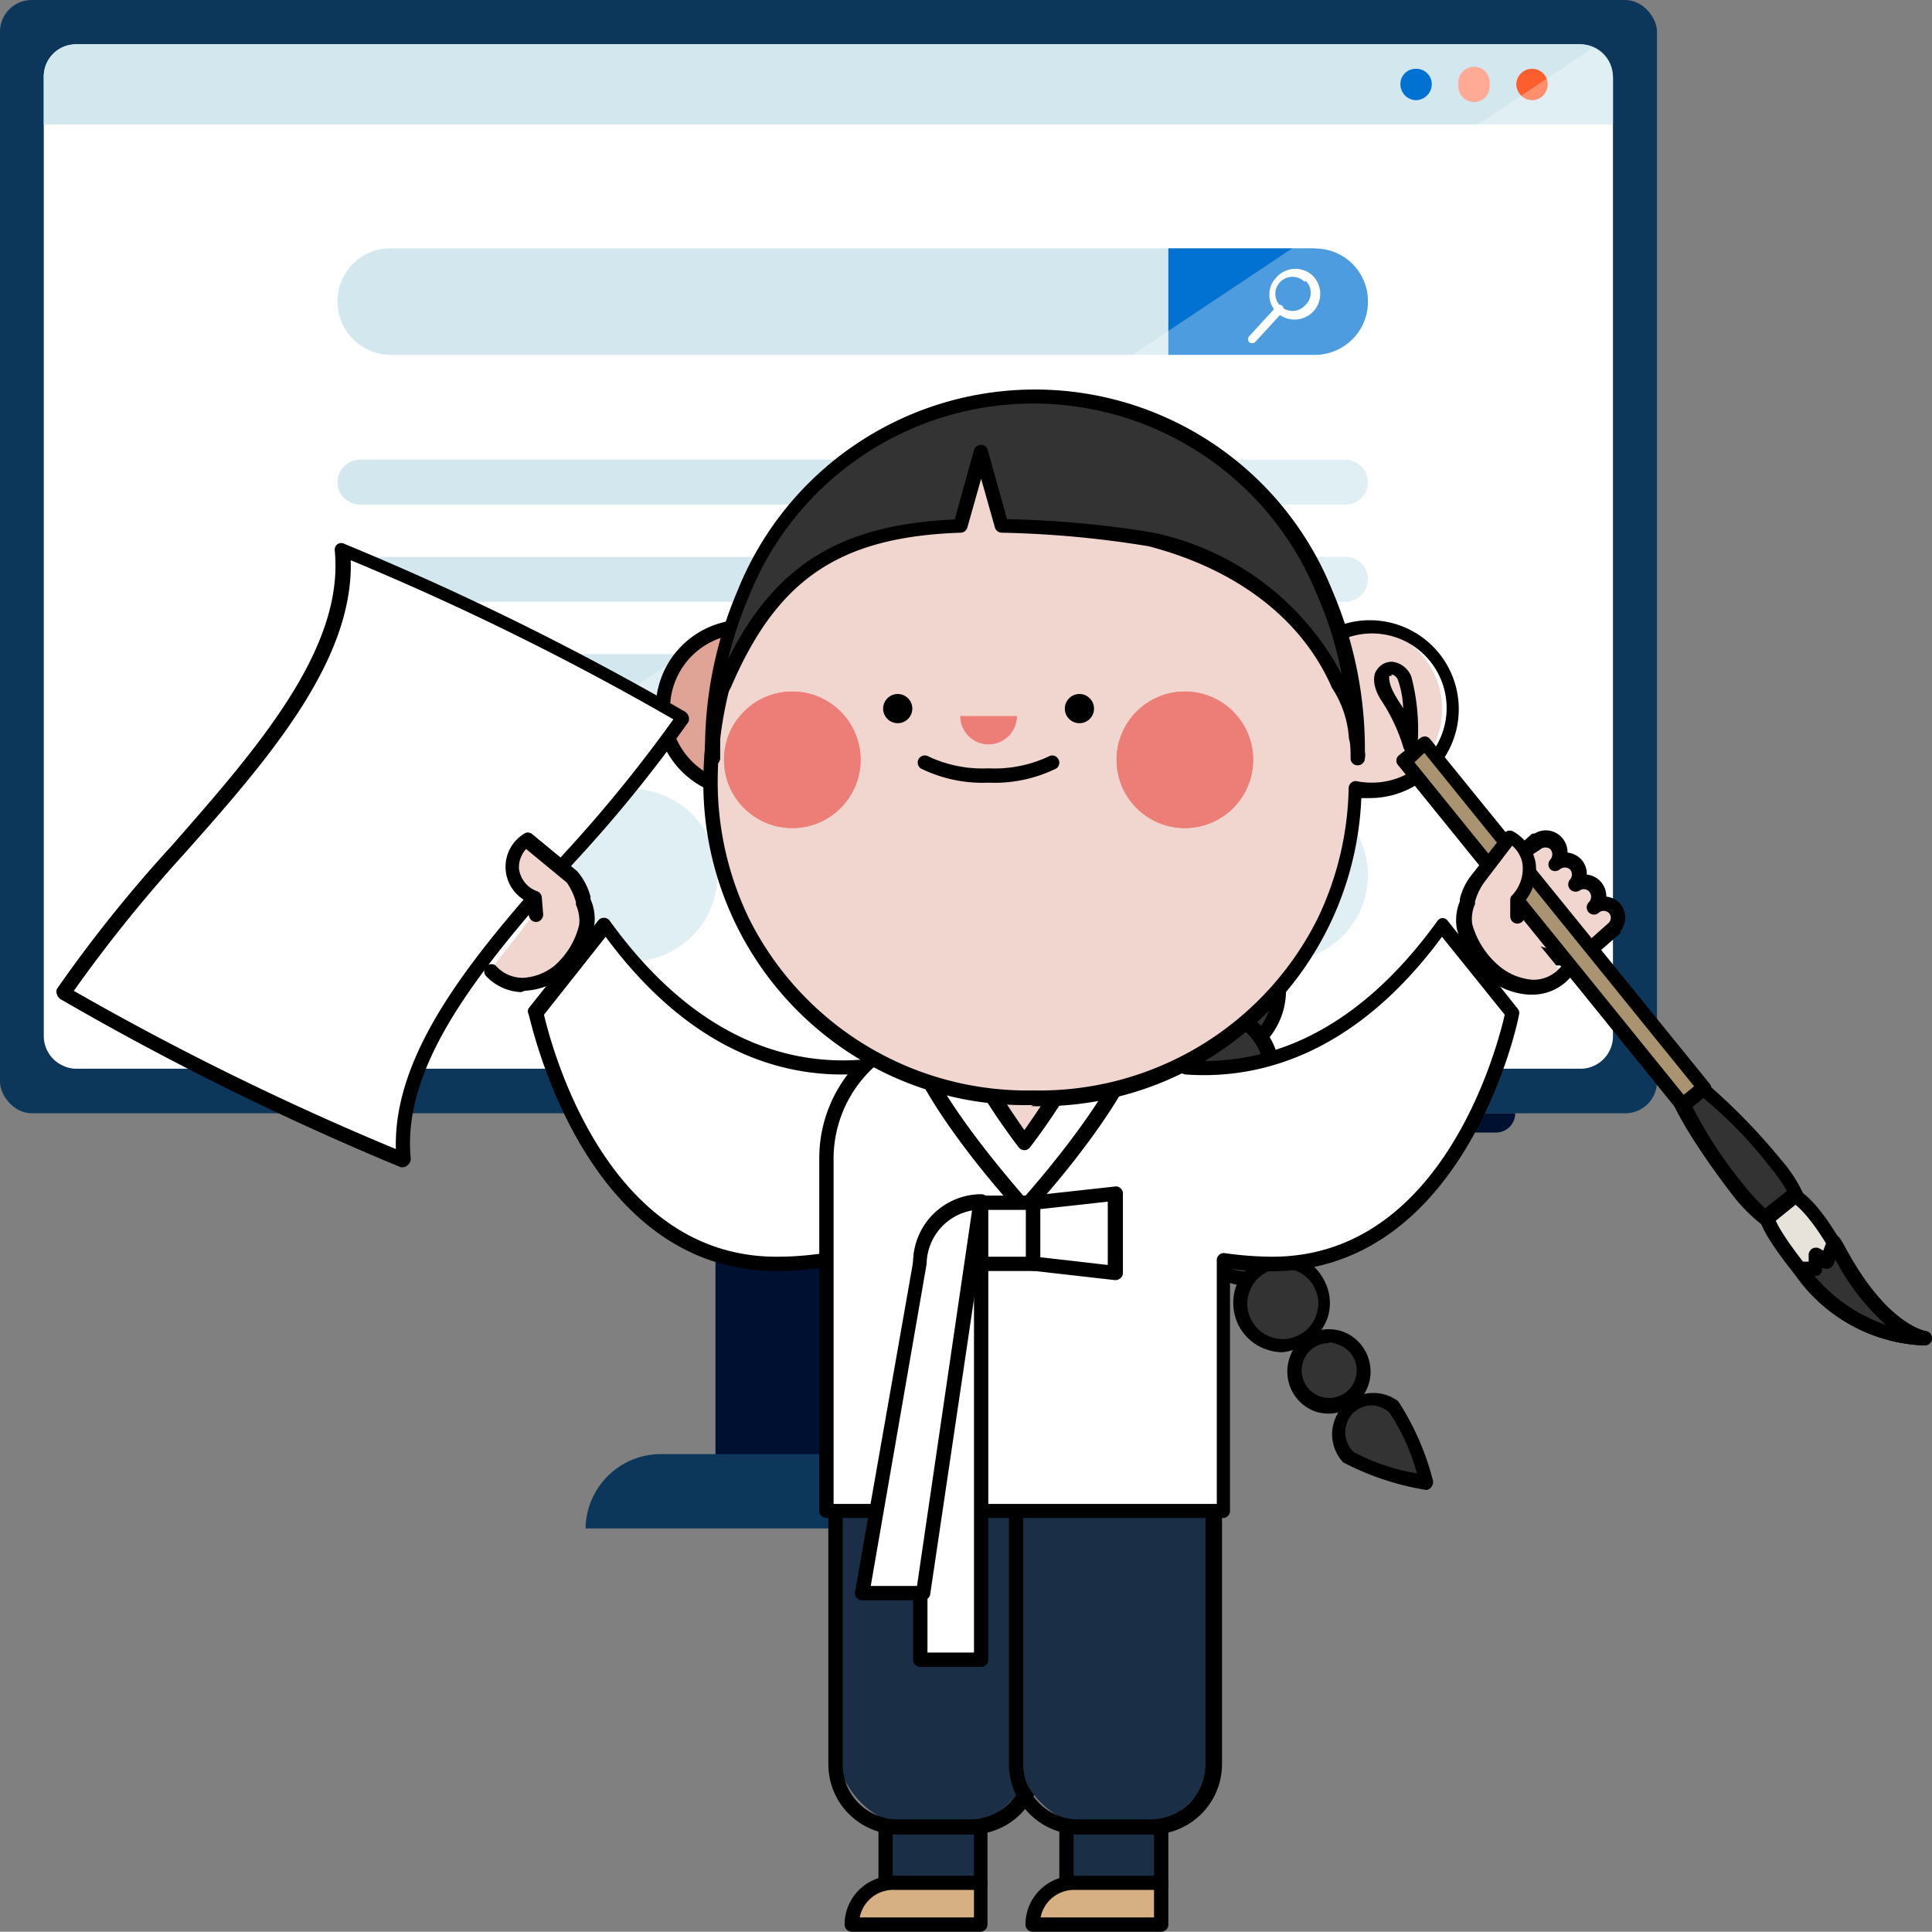 <svg xmlns="http://www.w3.org/2000/svg" xmlns:xlink="http://www.w3.org/1999/xlink" width="70.18" height="70.17" viewBox="0 0 70.18 70.17"><rect x="0" y="0" width="70.18" height="70.17" fill="#808080" stroke="none"/><defs><style>.a{fill:none;}.b{fill:#0c375a;}.c,.i{fill:#fff;}.d{fill:#d3e8ee;}.e{fill:#ffaa95;}.f{fill:#0172d2;}.g{fill:#fc5f2d;}.h{fill:#001030;}.i{isolation:isolate;opacity:0.3;}.j{fill:#333;}.k{fill:#1a2e46;}.l{fill:#f1d6cf;}.m{fill:#e0a497;}.n{clip-path:url(#a);}.o{fill:#ed7e77;}.p{clip-path:url(#b);}.q{fill:#d6b083;}.r{fill:#e7e3da;}.s{fill:#aa9371;}</style><clipPath id="a" transform="translate(-3.62 -8.65)"><circle class="a" cx="32.4" cy="36.25" r="2.48"/></clipPath><clipPath id="b" transform="translate(-3.62 -8.65)"><circle class="a" cx="46.66" cy="36.25" r="2.48"/></clipPath></defs><rect class="b" width="60.19" height="40.44" rx="1.15"/><path class="c" d="M62.21,11.44V46.29A1.18,1.18,0,0,1,61,47.47H6.38a1.1,1.1,0,0,1-.4-.08,1.18,1.18,0,0,1-.77-1.1V11.44a1.17,1.17,0,0,1,1.17-1.18H61a1.18,1.18,0,0,1,1.18,1.18Z" transform="translate(-3.62 -8.65)"/><path class="d" d="M62.21,11.44v1.73h-57V11.44a1.17,1.17,0,0,1,1.17-1.18H61A1.18,1.18,0,0,1,62.21,11.44Z" transform="translate(-3.62 -8.65)"/><path class="e" d="M57.73,11.72a.57.57,0,0,1-1.13.15.38.38,0,0,1,0-.15.57.57,0,0,1,.49-.64.57.57,0,0,1,.64.49A.38.38,0,0,1,57.73,11.72Z" transform="translate(-3.62 -8.65)"/><path class="f" d="M55.63,11.72a.59.59,0,0,1-.57.57.58.58,0,0,1-.57-.57.55.55,0,0,1,.55-.57h0A.56.56,0,0,1,55.63,11.72Z" transform="translate(-3.62 -8.65)"/><path class="g" d="M59.84,11.72a.57.57,0,0,1-.57.57.59.59,0,0,1-.57-.57.57.57,0,0,1,.57-.57.56.56,0,0,1,.57.55Z" transform="translate(-3.62 -8.65)"/><rect class="h" x="25.99" y="40.44" width="8.97" height="12.78"/><path class="b" d="M27.63,61.47h14a2.73,2.73,0,0,1,2.73,2.7H24.89A2.74,2.74,0,0,1,27.63,61.47Z" transform="translate(-3.62 -8.65)"/><path class="h" d="M49.54,49.09h3.6a.7.7,0,0,1-.7.7H50.23a.7.7,0,0,1-.7-.7h0Z" transform="translate(-3.62 -8.65)"/><path class="h" d="M55.06,49.09h3.6a.7.7,0,0,1-.7.7h-2.2a.7.7,0,0,1-.7-.7Z" transform="translate(-3.62 -8.65)"/><path class="h" d="M44,49.09h3.6a.7.7,0,0,1-.7.7H44.71a.7.7,0,0,1-.7-.7h0Z" transform="translate(-3.62 -8.65)"/><path class="d" d="M53.31,19.6h0a1.93,1.93,0,0,1-1.92,1.94H17.82a1.94,1.94,0,0,1-1.94-1.94h0a1.92,1.92,0,0,1,1.93-1.93H51.38a1.92,1.92,0,0,1,1.93,1.91Z" transform="translate(-3.62 -8.65)"/><path class="f" d="M51.38,17.67H46.06v3.87h5.32a1.93,1.93,0,0,0,1.93-1.93h0a1.91,1.91,0,0,0-1.91-1.93Z" transform="translate(-3.62 -8.65)"/><path class="c" d="M50,20A.9.9,0,0,1,50,18.71h0a.92.92,0,0,1,1.29-.06A.91.91,0,0,1,50,20Zm1-1.12a.62.62,0,1,0,0,.89l.06-.06a.61.61,0,0,0,0-.85Z" transform="translate(-3.62 -8.65)"/><path class="c" d="M49,21.08a.16.16,0,0,1,0-.22l1-1.09a.14.14,0,0,1,.21,0,.18.18,0,0,1,0,.22l-1,1.09A.17.17,0,0,1,49,21.08Z" transform="translate(-3.62 -8.65)"/><path class="d" d="M15.88,26.17h0a.82.82,0,0,0,.82.81H52.5a.81.81,0,0,0,.81-.81h0a.82.82,0,0,0-.81-.82H16.7A.82.82,0,0,0,15.88,26.17Z" transform="translate(-3.62 -8.65)"/><path class="d" d="M15.88,29.69h0a.82.82,0,0,0,.82.82H52.5a.82.82,0,0,0,.81-.82h0a.81.81,0,0,0-.81-.81H16.7A.82.82,0,0,0,15.88,29.69Z" transform="translate(-3.62 -8.65)"/><path class="d" d="M15.88,33.22h0a.82.82,0,0,0,.82.81H52.5a.81.81,0,0,0,.81-.81h0a.81.81,0,0,0-.81-.81H16.7A.82.82,0,0,0,15.88,33.22Z" transform="translate(-3.62 -8.65)"/><path class="d" d="M50.18,37.31h0a3.13,3.13,0,0,1,3.13,3.13h0a3.13,3.13,0,0,1-3.13,3.13h0a3.13,3.13,0,0,1-3.13-3.13h0A3.13,3.13,0,0,1,50.18,37.31Z" transform="translate(-3.62 -8.65)"/><path class="d" d="M42.69,37.31h0a3.13,3.13,0,0,1,3.13,3.13h0a3.13,3.13,0,0,1-3.13,3.13h0a3.13,3.13,0,0,1-3.13-3.13h0A3.13,3.13,0,0,1,42.69,37.31Z" transform="translate(-3.62 -8.65)"/><path class="d" d="M26.55,37.31h0a3.13,3.13,0,0,1,3.13,3.13h0a3.13,3.13,0,0,1-3.13,3.13h0a3.13,3.13,0,0,1-3.13-3.13h0A3.13,3.13,0,0,1,26.55,37.31Z" transform="translate(-3.62 -8.65)"/><path class="d" d="M19.06,37.31h0a3.13,3.13,0,0,1,3.13,3.13h0a3.13,3.13,0,0,1-3.13,3.13h0a3.13,3.13,0,0,1-3.13-3.13h0A3.13,3.13,0,0,1,19.06,37.31Z" transform="translate(-3.62 -8.65)"/><path class="i" d="M62.21,11.44V46.29A1.18,1.18,0,0,1,61,47.47H6.38a1.1,1.1,0,0,1-.4-.08l55.5-37A1.19,1.19,0,0,1,62.21,11.44Z" transform="translate(-3.62 -8.65)"/><circle class="j" cx="43.97" cy="35.98" r="2.47"/><path d="M47.59,47.36a2.74,2.74,0,0,1-2.4-1.44A2.67,2.67,0,0,1,45,43.85a2.72,2.72,0,1,1,5.22,1.56h0A2.74,2.74,0,0,1,47.59,47.36Zm0-4.93A2.21,2.21,0,0,0,45.47,44a2.24,2.24,0,0,0,.18,1.68A2.15,2.15,0,0,0,47,46.74a2.2,2.2,0,1,0,1.27-4.22A2.28,2.28,0,0,0,47.59,42.43Z" transform="translate(-3.62 -8.65)"/><circle class="j" cx="43.96" cy="38.96" r="2.23"/><path d="M47.58,50.09a2.55,2.55,0,0,1-.72-.1A2.49,2.49,0,1,1,50,48.32h0A2.48,2.48,0,0,1,47.58,50.09Zm0-4.45a2,2,0,1,0,1.88,2.53h0a2,2,0,0,0-1.32-2.45A1.77,1.77,0,0,0,47.58,45.64Z" transform="translate(-3.62 -8.65)"/><circle class="j" cx="44.4" cy="41.88" r="1.99"/><path d="M48,52.78a2.5,2.5,0,0,1-.65-.1,2.25,2.25,0,1,1,1.3-4.31,2.26,2.26,0,0,1,1.51,2.8A2.27,2.27,0,0,1,48,52.78Zm0-4a1.73,1.73,0,0,0-.5,3.39A1.72,1.72,0,0,0,49.68,51h0a1.74,1.74,0,0,0-.13-1.32,1.76,1.76,0,0,0-1-.84A1.73,1.73,0,0,0,48,48.79Z" transform="translate(-3.62 -8.65)"/><circle class="j" cx="45.28" cy="44.69" r="1.76"/><path d="M48.9,55.35a2,2,0,0,1-.58-.09,2,2,0,1,1,1.53-.15A2,2,0,0,1,48.9,55.35Zm0-3.51a1.5,1.5,0,1,0,.71,2.81,1.46,1.46,0,0,0,.72-.89,1.49,1.49,0,0,0-1-1.86A1.59,1.59,0,0,0,48.9,51.84Z" transform="translate(-3.62 -8.65)"/><circle class="j" cx="46.58" cy="47.34" r="1.52"/><path d="M50.2,57.77a1.75,1.75,0,0,1-.51-.08,1.78,1.78,0,0,1-1.06-.86,1.83,1.83,0,0,1-.14-1.36,1.78,1.78,0,0,1,2.22-1.19,1.76,1.76,0,0,1,1,.86,1.74,1.74,0,0,1,.14,1.36,1.76,1.76,0,0,1-.86,1A1.78,1.78,0,0,1,50.2,57.77Zm0-3.05a1.28,1.28,0,0,0-.6.16,1.25,1.25,0,0,0-.61.74,1.23,1.23,0,0,0,.1,1,1.25,1.25,0,0,0,.74.61,1.23,1.23,0,0,0,1-.1,1.21,1.21,0,0,0,.61-.74,1.23,1.23,0,0,0-.09-1,1.26,1.26,0,0,0-.75-.61A1.13,1.13,0,0,0,50.2,54.72Z" transform="translate(-3.62 -8.65)"/><circle class="j" cx="48.27" cy="49.78" r="1.28"/><path d="M51.89,60a1.72,1.72,0,0,1-.44-.06,1.54,1.54,0,0,1-1-1.92,1.51,1.51,0,0,1,.74-.92A1.56,1.56,0,0,1,52.34,57a1.55,1.55,0,0,1,1,1.92h0A1.54,1.54,0,0,1,51.89,60Zm0-2.56a1,1,0,0,0-.48.12,1,1,0,1,0,1.38.41,1,1,0,0,0-.6-.49A1,1,0,0,0,51.89,57.41Z" transform="translate(-3.62 -8.65)"/><path class="j" d="M54.28,59.77a10.16,10.16,0,0,1,1.18,2.74,10.34,10.34,0,0,1-2.85-.91,1.24,1.24,0,0,1,1.67-1.83Z" transform="translate(-3.62 -8.65)"/><path d="M55.46,62.77h-.05a9.94,9.94,0,0,1-3-1,1.5,1.5,0,0,1,2-2.22h0a9.74,9.74,0,0,1,1.26,2.87.28.28,0,0,1-.06.25A.27.27,0,0,1,55.46,62.77Zm-2-3.07a1,1,0,0,0-.73.32,1,1,0,0,0,.07,1.38,7.49,7.49,0,0,0,2.29.77,7.55,7.55,0,0,0-1-2.21h0A1,1,0,0,0,53.45,59.7Z" transform="translate(-3.62 -8.65)"/><path class="c" d="M38.92,46.14s-7.14,4.74-13.28-3.89L23.1,45.44s1.76,9.11,8.71,9.12A11.4,11.4,0,0,0,41.69,49Z" transform="translate(-3.62 -8.65)"/><path d="M31.82,54.82h0c-7.08,0-8.94-9.23-9-9.33a.23.23,0,0,1,0-.21l2.53-3.19a.25.25,0,0,1,.21-.1.25.25,0,0,1,.21.11C31.78,50.43,38.7,46,38.77,45.93a.26.26,0,0,1,.33,0l2.78,2.87a.27.27,0,0,1,0,.31A11.76,11.76,0,0,1,31.82,54.82Zm-8.44-9.31c.24,1,2.19,8.78,8.43,8.79h0a11.25,11.25,0,0,0,9.55-5.25l-2.5-2.58c-1.17.67-7.62,3.81-13.24-3.79Z" transform="translate(-3.62 -8.65)"/><rect class="k" x="32.17" y="65.07" width="3.44" height="3.34"/><path d="M39.23,77.31H35.79a.26.26,0,0,1-.26-.26V73.71a.26.26,0,0,1,.26-.26h3.44a.26.26,0,0,1,.26.26v3.34A.26.26,0,0,1,39.23,77.31Zm-3.18-.52H39V74H36.05Z" transform="translate(-3.62 -8.65)"/><path class="k" d="M30.35,52.18h7.22a0,0,0,0,1,0,0V63.29a3.1,3.1,0,0,1-3.1,3.1h-1a3.1,3.1,0,0,1-3.1-3.1V52.18a0,0,0,0,1,0,0Z"/><path d="M38.89,75.29H36.26a2.55,2.55,0,0,1-2.55-2.55V60.83a.26.26,0,0,1,.26-.26h7.21a.26.26,0,0,1,.26.26V72.74A2.55,2.55,0,0,1,38.89,75.29Zm-4.66-14.2V72.74a2,2,0,0,0,2,2h2.63a2,2,0,0,0,2-2V61.09Z" transform="translate(-3.62 -8.65)"/><rect class="k" x="38.74" y="65.07" width="3.44" height="3.34"/><path d="M45.8,77.31H42.36a.26.26,0,0,1-.26-.26V73.71a.26.26,0,0,1,.26-.26H45.8a.26.26,0,0,1,.26.26v3.34A.26.26,0,0,1,45.8,77.31Zm-3.18-.52h2.92V74H42.62Z" transform="translate(-3.62 -8.65)"/><path class="k" d="M36.91,52.18h7.22a0,0,0,0,1,0,0V63.29a3.1,3.1,0,0,1-3.1,3.1H40a3.1,3.1,0,0,1-3.1-3.1V52.18A0,0,0,0,1,36.91,52.18Z"/><path d="M45.45,75.29H42.83a2.56,2.56,0,0,1-2.56-2.55V60.83a.26.26,0,0,1,.26-.26h7.22a.26.26,0,0,1,.26.26V72.74A2.56,2.56,0,0,1,45.45,75.29Zm-4.66-14.2V72.74a2,2,0,0,0,2,2h2.62a2,2,0,0,0,2-2V61.09Z" transform="translate(-3.62 -8.65)"/><path class="c" d="M56,42.25c-3.21,4.51-6.7,5.37-9.29,5.16A4.73,4.73,0,0,0,43.32,46H38.4a4.76,4.76,0,0,0-4.76,4.76V63.54H48.08V54.43a12.23,12.23,0,0,0,1.76.13c7,0,8.72-9.12,8.72-9.12Z" transform="translate(-3.62 -8.65)"/><path d="M48.08,63.79H33.64a.26.26,0,0,1-.26-.25V50.72a5,5,0,0,1,5-5h4.92a5,5,0,0,1,3.53,1.45c2.35.16,5.78-.6,9-5.06A.24.24,0,0,1,56,42a.24.24,0,0,1,.21.1l2.54,3.19a.23.23,0,0,1,.05.21c0,.1-1.88,9.32-9,9.33a12.45,12.45,0,0,1-1.5-.09v8.81A.26.26,0,0,1,48.08,63.79ZM33.9,63.28H47.82V54.43a.25.25,0,0,1,.09-.2.24.24,0,0,1,.2-.06,12.47,12.47,0,0,0,1.73.13c6.25,0,8.2-7.75,8.44-8.79L56,42.68c-3.3,4.47-6.88,5.18-9.32,5a.3.3,0,0,1-.17-.08,4.45,4.45,0,0,0-3.22-1.37H38.4a4.51,4.51,0,0,0-4.5,4.5Z" transform="translate(-3.62 -8.65)"/><path class="c" d="M45.12,45.54c0,2.37-4.29,7-4.29,7s-4.29-4.63-4.29-7a4.29,4.29,0,1,1,8.58,0Z" transform="translate(-3.62 -8.65)"/><path d="M40.83,52.8a.27.27,0,0,1-.19-.08c-.18-.19-4.36-4.74-4.36-7.18a4.55,4.55,0,0,1,9.1,0c0,2.44-4.18,7-4.36,7.18A.27.27,0,0,1,40.83,52.8Zm0-11.29a4,4,0,0,0-4,4c0,2,3.21,5.69,4,6.62.82-.93,4-4.66,4-6.62A4,4,0,0,0,40.83,41.51Z" transform="translate(-3.62 -8.65)"/><path class="l" d="M40.83,50.17s-2.29-3-2.29-4.25a2.29,2.29,0,0,1,4.58,0C43.12,47.18,40.83,50.17,40.83,50.17Z" transform="translate(-3.62 -8.65)"/><path d="M40.83,50.43a.26.26,0,0,1-.21-.11c-.24-.31-2.34-3.09-2.34-4.4a2.55,2.55,0,0,1,5.1,0c0,1.31-2.1,4.09-2.34,4.4A.26.26,0,0,1,40.83,50.43Zm0-6.54a2,2,0,0,0-2,2c0,.87,1.32,2.84,2,3.81.71-1,2-2.94,2-3.81A2,2,0,0,0,40.83,43.89Z" transform="translate(-3.62 -8.65)"/><circle class="m" cx="27.05" cy="25.74" r="2.97"/><path d="M30.67,37.62a3.23,3.23,0,1,1,3.23-3.23A3.23,3.23,0,0,1,30.67,37.62Zm0-5.94a2.71,2.71,0,1,0,2.71,2.71A2.71,2.71,0,0,0,30.67,31.68Z" transform="translate(-3.62 -8.65)"/><path class="l" d="M53.43,31.42a3,3,0,0,0-1.56.44l-.15-.38c-1.84-4.27-5.72-7.63-10.56-7.63s-8.73,3.37-10.57,7.63A14,14,0,0,0,29.43,37a11.68,11.68,0,0,0,1.16,5.14,11.47,11.47,0,0,0,10.57,6.41,11.48,11.48,0,0,0,10.56-6.4,11.71,11.71,0,0,0,1.15-4.83,2.6,2.6,0,0,0,.56.06,3,3,0,0,0,0-5.94Z" transform="translate(-3.62 -8.65)"/><path d="M41.16,48.79A11.69,11.69,0,0,1,29.17,37a14.32,14.32,0,0,1,1.18-5.6c2.07-4.8,6.21-7.79,10.81-7.79s8.73,3,10.8,7.79a1.17,1.17,0,0,1,0,.11,3.18,3.18,0,0,1,1.42-.33,3.23,3.23,0,0,1,0,6.46l-.31,0a11.67,11.67,0,0,1-12,11.19Zm0-24.68c-4.39,0-8.34,2.87-10.33,7.48A13.8,13.8,0,0,0,29.69,37a11.44,11.44,0,0,0,1.13,5,11.3,11.3,0,0,0,10.34,6.26A11.29,11.29,0,0,0,51.49,42a11.41,11.41,0,0,0,1.12-4.72.26.26,0,0,1,.1-.2.23.23,0,0,1,.21-.05,2.94,2.94,0,0,0,.51.05,2.71,2.71,0,1,0-1.42-5,.28.28,0,0,1-.22,0,.29.29,0,0,1-.16-.15l0-.11c0-.09-.07-.18-.11-.27C49.5,27,45.54,24.11,41.16,24.11Z" transform="translate(-3.62 -8.65)"/><path d="M39.53,37.08a5.08,5.08,0,0,1-2.45-.51.26.26,0,0,1-.09-.35.26.26,0,0,1,.36-.09,4.63,4.63,0,0,0,2.18.43,4.63,4.63,0,0,0,2.18-.43.25.25,0,0,1,.35.09.25.25,0,0,1-.08.35A5.08,5.08,0,0,1,39.53,37.08Z" transform="translate(-3.62 -8.65)"/><path d="M36.23,34.92a.53.53,0,0,1,0-1.06.53.53,0,1,1,0,1.06Zm0-.54h0Z" transform="translate(-3.62 -8.65)"/><path d="M42.83,34.92a.53.53,0,1,1,.53-.53A.53.53,0,0,1,42.83,34.92Zm0-.54h0Z" transform="translate(-3.62 -8.65)"/><g class="n"><rect class="o" x="26.3" y="25.12" width="4.96" height="4.96"/><circle class="o" cx="28.78" cy="27.6" r="2.48"/><circle class="o" cx="28.78" cy="27.6" r="1.24"/></g><g class="p"><rect class="o" x="40.56" y="25.12" width="4.96" height="4.96"/><circle class="o" cx="43.04" cy="27.6" r="2.48"/><circle class="o" cx="43.04" cy="27.6" r="1.24"/></g><path class="o" d="M40.56,34.66a1,1,0,0,1-2.06,0Z" transform="translate(-3.62 -8.65)"/><path class="j" d="M52.88,35.94c0,.4,0-.64,0,.25a5.12,5.12,0,0,0-.59-2.66,9.76,9.76,0,0,0-6.84-5.29A40.46,40.46,0,0,0,40,27.76l-.75-2.65-.75,2.65c-4.49.16-6.84,1.73-8.58,5.78-.61,1.4-.32,1.15-.44,2.65,0-.89-.05.15-.05-.25a14.36,14.36,0,0,1,1.16-5.75,11.38,11.38,0,0,1,21.13,0A14.35,14.35,0,0,1,52.88,35.94Z" transform="translate(-3.62 -8.65)"/><path d="M29.48,36.45h0a.25.25,0,0,1-.25-.25v0a.47.47,0,0,1,0-.24,14.63,14.63,0,0,1,1.18-5.85,11.64,11.64,0,0,1,21.61,0,14.63,14.63,0,0,1,1.18,5.85.57.57,0,0,1,0,.24v0a.26.26,0,0,1-.26.25.25.25,0,0,1-.26-.24c0-.3,0-.54-.06-.73A3.76,3.76,0,0,0,52,33.63c-1.07-2.47-3.43-4.3-6.67-5.14A37.48,37.48,0,0,0,40,28a.26.26,0,0,1-.24-.19l-.5-1.77-.5,1.77a.26.26,0,0,1-.24.19c-4.39.15-6.66,1.67-8.35,5.62a2.93,2.93,0,0,0-.39,1.53c0,.23,0,.55,0,1A.27.27,0,0,1,29.48,36.45ZM40.2,27.51a36.68,36.68,0,0,1,5.27.48,10.08,10.08,0,0,1,6.89,5.16,13.27,13.27,0,0,0-.88-2.85,11.12,11.12,0,0,0-20.65,0,14,14,0,0,0-.76,2.29c1.72-3.44,4.11-4.89,8.23-5.07L39,25a.26.26,0,0,1,.25-.19h0a.25.25,0,0,1,.25.19Z" transform="translate(-3.62 -8.65)"/><path class="c" d="M35.33,43.69h.31a0,0,0,0,1,0,0v16.6a0,0,0,0,1,0,0H33.43a0,0,0,0,1,0,0V45.59A1.9,1.9,0,0,1,35.33,43.69Z"/><path d="M39.26,69.2H37.05a.26.26,0,0,1-.26-.26V54.56a2.48,2.48,0,0,1,2.47-2.48.26.26,0,0,1,.26.26v16.6A.26.26,0,0,1,39.26,69.2Zm-1.95-.52H39V52.62a2,2,0,0,0-1.69,1.94Z" transform="translate(-3.62 -8.65)"/><rect class="c" x="35.64" y="43.69" width="1.89" height="2.22"/><path d="M41.15,54.82H39.26a.26.26,0,0,1-.26-.26V52.34a.26.26,0,0,1,.26-.26h1.89a.26.26,0,0,1,.26.26v2.22A.26.26,0,0,1,41.15,54.82Zm-1.63-.52h1.37V52.6H39.52Z" transform="translate(-3.62 -8.65)"/><polygon class="c" points="40.5 46.24 37.53 45.91 37.53 43.69 40.5 43.36 40.5 46.24"/><path d="M44.12,55.15h0l-3-.34a.25.25,0,0,1-.23-.25V52.34a.27.27,0,0,1,.23-.26l3-.33a.24.24,0,0,1,.2.06.25.25,0,0,1,.09.2v2.88a.25.25,0,0,1-.09.19A.28.28,0,0,1,44.12,55.15Zm-2.71-.83,2.45.28V52.3l-2.45.27Z" transform="translate(-3.62 -8.65)"/><path class="c" d="M34.94,66.52h2.22l2.1-14.18h0a2.21,2.21,0,0,0-2.21,2.22Z" transform="translate(-3.62 -8.65)"/><path d="M37.16,66.78H34.94a.25.25,0,0,1-.2-.09.27.27,0,0,1-.06-.21l2.11-12a2.48,2.48,0,0,1,2.47-2.45.25.25,0,0,1,.2.09.26.26,0,0,1,.06.21L37.41,66.56A.26.26,0,0,1,37.16,66.78Zm-1.91-.52h1.68l2-13.64a2,2,0,0,0-1.65,1.94v0Z" transform="translate(-3.62 -8.65)"/><path class="l" d="M58.77,39.73l.68-.6h0a.55.55,0,0,1,.71.08.53.53,0,0,1,0,.71h0a.53.53,0,0,1,.7.8h0a.53.53,0,0,1,.7.8h0a.55.55,0,0,1,.71.08h0a.55.55,0,0,1,0,.72h0l-.69.6a2.14,2.14,0,0,1-3-.19h0A2.14,2.14,0,0,1,58.77,39.73Z" transform="translate(-3.62 -8.65)"/><path d="M60.18,43.72a2.36,2.36,0,0,1-1.79-.81,2.39,2.39,0,0,1,.21-3.38h0l.68-.6.08,0a.78.78,0,0,1,1,.15.79.79,0,0,1,.2.54.81.81,0,0,1,.51.26.78.78,0,0,1,.19.54.79.79,0,0,1,.51.26.81.81,0,0,1,.2.54.81.81,0,0,1,.51.26.8.8,0,0,1,0,1l0,.07-.69.6A2.35,2.35,0,0,1,60.18,43.72Zm-1.24-3.8a1.88,1.88,0,0,0,2.48,2.82l.64-.57,0,0a.26.26,0,0,0,0-.36.27.27,0,0,0-.37,0,.26.26,0,0,1-.34-.4.29.29,0,0,0,0-.37A.26.26,0,0,0,61,41a.28.28,0,0,1-.35-.05.27.27,0,0,1,0-.35.28.28,0,0,0,0-.37.29.29,0,0,0-.37,0,.26.26,0,0,1-.34,0,.26.26,0,0,1,0-.36.29.29,0,0,0,0-.37.28.28,0,0,0-.36,0l0,0Z" transform="translate(-3.62 -8.65)"/><path class="c" d="M18.28,50.79A103.08,103.08,0,0,1,5.94,44.71c3.51-5.36,10.67-10.64,10.14-16.09a103,103,0,0,1,12.33,6.07C24.91,40.06,17.75,45.34,18.28,50.79Z" transform="translate(-3.62 -8.65)"/><path d="M18.28,51.05l-.1,0A103.74,103.74,0,0,1,5.81,44.94a.3.3,0,0,1-.12-.17.24.24,0,0,1,0-.2,49.76,49.76,0,0,1,4.16-5.19c3.09-3.52,6.28-7.15,5.93-10.73a.25.25,0,0,1,.11-.24.25.25,0,0,1,.25,0,103.59,103.59,0,0,1,12.36,6.09.33.33,0,0,1,.13.16.31.31,0,0,1,0,.21A49.63,49.63,0,0,1,24.46,40c-3.08,3.51-6.27,7.15-5.92,10.73a.29.29,0,0,1-.11.24A.27.27,0,0,1,18.28,51.05Zm-12-6.42A103,103,0,0,0,18,50.39c-.1-3.66,3-7.24,6.08-10.7a51.16,51.16,0,0,0,4-4.91A101.4,101.4,0,0,0,16.36,29c.11,3.66-3,7.24-6.08,10.7A52.73,52.73,0,0,0,6.31,44.63Z" transform="translate(-3.62 -8.65)"/><path class="l" d="M23,41.88,23,41.27a1.18,1.18,0,0,1-.3-2.11l1.64,1.35a3,3,0,0,1,.44.91,1.57,1.57,0,0,1,.12.88,3,3,0,0,1-1,1.63,2.18,2.18,0,0,1-1.29.5,1.56,1.56,0,0,1-1.18-.54" transform="translate(-3.62 -8.65)"/><path d="M22.55,44.69a1.86,1.86,0,0,1-1.26-.57l0,0a.26.26,0,0,1,.33-.4l0,0a1.32,1.32,0,0,0,1,.45,2,2,0,0,0,1.14-.44,2.87,2.87,0,0,0,.9-1.49,1.45,1.45,0,0,0-.12-.73l0-.09a2.33,2.33,0,0,0-.33-.71h0l-1.48-1.22a1,1,0,0,0-.26.7,1,1,0,0,0,.68.84.27.27,0,0,1,.15.21l.05.61a.27.27,0,0,1-.24.29.27.27,0,0,1-.28-.24l0-.47a1.41,1.41,0,0,1-.18-2.49.24.24,0,0,1,.29,0l1.64,1.35a2.31,2.31,0,0,1,.49.93l0,.09a1.77,1.77,0,0,1,.13,1,3.34,3.34,0,0,1-1.07,1.77,2.47,2.47,0,0,1-1.45.56Z" transform="translate(-3.62 -8.65)"/><path class="q" d="M32.24,68.4h3.37a0,0,0,0,1,0,0v1.51a0,0,0,0,1,0,0H30.94a0,0,0,0,1,0,0V69.7A1.29,1.29,0,0,1,32.24,68.4Z"/><path d="M39.23,78.82H34.56a.26.26,0,0,1-.26-.26,1.77,1.77,0,0,1,1.77-1.77h3.16a.26.26,0,0,1,.26.26v1.51A.26.26,0,0,1,39.23,78.82Zm-4.38-.52H39v-1h-2.9A1.24,1.24,0,0,0,34.85,78.3Z" transform="translate(-3.62 -8.65)"/><path class="q" d="M38.8,68.4h3.37a0,0,0,0,1,0,0v1.51a0,0,0,0,1,0,0H37.51a0,0,0,0,1,0,0V69.7A1.29,1.29,0,0,1,38.8,68.4Z"/><path d="M45.8,78.82H41.13a.26.26,0,0,1-.26-.26,1.77,1.77,0,0,1,1.77-1.77H45.8a.26.26,0,0,1,.26.26v1.51A.26.26,0,0,1,45.8,78.82Zm-4.38-.52h4.12v-1h-2.9A1.24,1.24,0,0,0,41.42,78.3Z" transform="translate(-3.62 -8.65)"/><path class="r" d="M69.07,54.84a5.65,5.65,0,0,0,4.47,2.42s-1.44-.15-3-3c-1.34-2.41-2.07-2.5-2.47-2.18S67.36,52.68,69.07,54.84Z" transform="translate(-3.62 -8.65)"/><path d="M73.43,57.52A6,6,0,0,1,68.86,55h0c-1.6-2-1.64-2.57-1-3.11a.79.79,0,0,1,.69-.18c.61.12,1.32.91,2.16,2.43C72.22,56.79,73.56,57,73.57,57a.27.27,0,0,1,.23.26.26.26,0,0,1-.24.26Zm-4.16-2.84a6.17,6.17,0,0,0,2.86,2.09,8.42,8.42,0,0,1-1.84-2.38c-1-1.77-1.56-2.12-1.81-2.17a.31.31,0,0,0-.27.07c-.26.21-.5.41,1.06,2.39Z" transform="translate(-3.62 -8.65)"/><path class="j" d="M66.82,51.9a5.23,5.23,0,0,0,1,1l1.1-.9a4.82,4.82,0,0,0-.75-1.13c-1.17-1.44-3.34-3.54-3.7-3.25S65.65,50.46,66.82,51.9Z" transform="translate(-3.62 -8.65)"/><path d="M67.77,53.13a.29.29,0,0,1-.16,0,6.06,6.06,0,0,1-1-1s-3.15-4-2.37-4.67c.26-.2.68-.12,1.89,1a22.46,22.46,0,0,1,2.18,2.31,5.19,5.19,0,0,1,.79,1.19.25.25,0,0,1-.07.3l-1.11.9A.25.25,0,0,1,67.77,53.13Zm-3.13-5.25A15.84,15.84,0,0,0,67,51.74h0a7,7,0,0,0,.74.8l.79-.63a6.37,6.37,0,0,0-.63-.89A15.44,15.44,0,0,0,64.64,47.88Z" transform="translate(-3.62 -8.65)"/><rect class="s" x="59.56" y="34.19" width="1.01" height="16.07" transform="translate(129.7 28.62) rotate(141.02)"/><path d="M64.72,49.05h0a.26.26,0,0,1-.18-.09L54.42,36.46a.25.25,0,0,1,0-.36l.79-.64a.31.31,0,0,1,.19-.06.27.27,0,0,1,.17.1L65.71,48a.26.26,0,0,1,0,.36l-.78.64A.27.27,0,0,1,64.72,49.05ZM55,36.34l9.78,12.08.38-.31L55.36,36Z" transform="translate(-3.62 -8.65)"/><path d="M54.86,36a.27.27,0,0,1-.26-.19,6.4,6.4,0,0,0-.8-1.71c-.38-.58-.27-1-.17-1.11a.64.64,0,0,1,.58-.3.85.85,0,0,1,.68.55,7.65,7.65,0,0,1,.22,2.52.25.25,0,0,1-.23.24Zm-.7-2.79a.1.1,0,0,0-.08,0c0,.08,0,.28.15.57s.26.42.36.6a3.43,3.43,0,0,0-.18-1,.31.31,0,0,0-.24-.23Z" transform="translate(-3.62 -8.65)"/><path class="j" d="M70.52,54.27l-.29-.5-.25.68-.41-.22,0,.5H69l.08.1a5.65,5.65,0,0,0,4.47,2.42S72.1,57.11,70.52,54.27Z" transform="translate(-3.62 -8.65)"/><path d="M73.43,57.52A6,6,0,0,1,68.86,55l-.08-.1a.27.27,0,0,1,0-.27.28.28,0,0,1,.24-.15h.3l0-.27a.29.29,0,0,1,.14-.21.28.28,0,0,1,.25,0l.14.08.15-.4a.26.26,0,0,1,.21-.17.26.26,0,0,1,.25.13c.1.15.19.32.29.5h0C72.22,56.79,73.56,57,73.57,57a.27.27,0,0,1,.23.26.26.26,0,0,1-.24.26ZM69.53,55a6,6,0,0,0,2.6,1.78,8.42,8.42,0,0,1-1.84-2.38h0l-.06.16a.26.26,0,0,1-.15.16.26.26,0,0,1-.21,0l-.07,0v.11A.25.25,0,0,1,69.53,55Z" transform="translate(-3.62 -8.65)"/><path class="l" d="M58.68,41.92l0-.62A1.4,1.4,0,0,0,58.5,39l-1.17,1.49a2.47,2.47,0,0,0-.43.91,1.48,1.48,0,0,0-.11.88A3.32,3.32,0,0,0,57.84,44a2.32,2.32,0,0,0,1.33.52A1.57,1.57,0,0,0,60.38,44" transform="translate(-3.62 -8.65)"/><path d="M59.27,44.78h-.11a2.61,2.61,0,0,1-1.49-.58,3.58,3.58,0,0,1-1.13-1.81,1.8,1.8,0,0,1,.11-1l0-.09a2.27,2.27,0,0,1,.46-.91l1.15-1.47a.26.26,0,0,1,.34-.06,1.66,1.66,0,0,1,.8,1.12A1.82,1.82,0,0,1,59,41.4l0,.54a.26.26,0,1,1-.52,0l0-.61a.2.2,0,0,1,.06-.15A1.41,1.41,0,0,0,58.92,40a1.11,1.11,0,0,0-.37-.63l-1,1.31a2.19,2.19,0,0,0-.35.72l0,.09a1.33,1.33,0,0,0-.1.73,3.06,3.06,0,0,0,1,1.54,2.15,2.15,0,0,0,1.19.48,1.28,1.28,0,0,0,1-.44l0,0a.26.26,0,0,1,.36,0,.27.27,0,0,1,0,.37l0,0A1.82,1.82,0,0,1,59.27,44.78Z" transform="translate(-3.62 -8.65)"/></svg>
